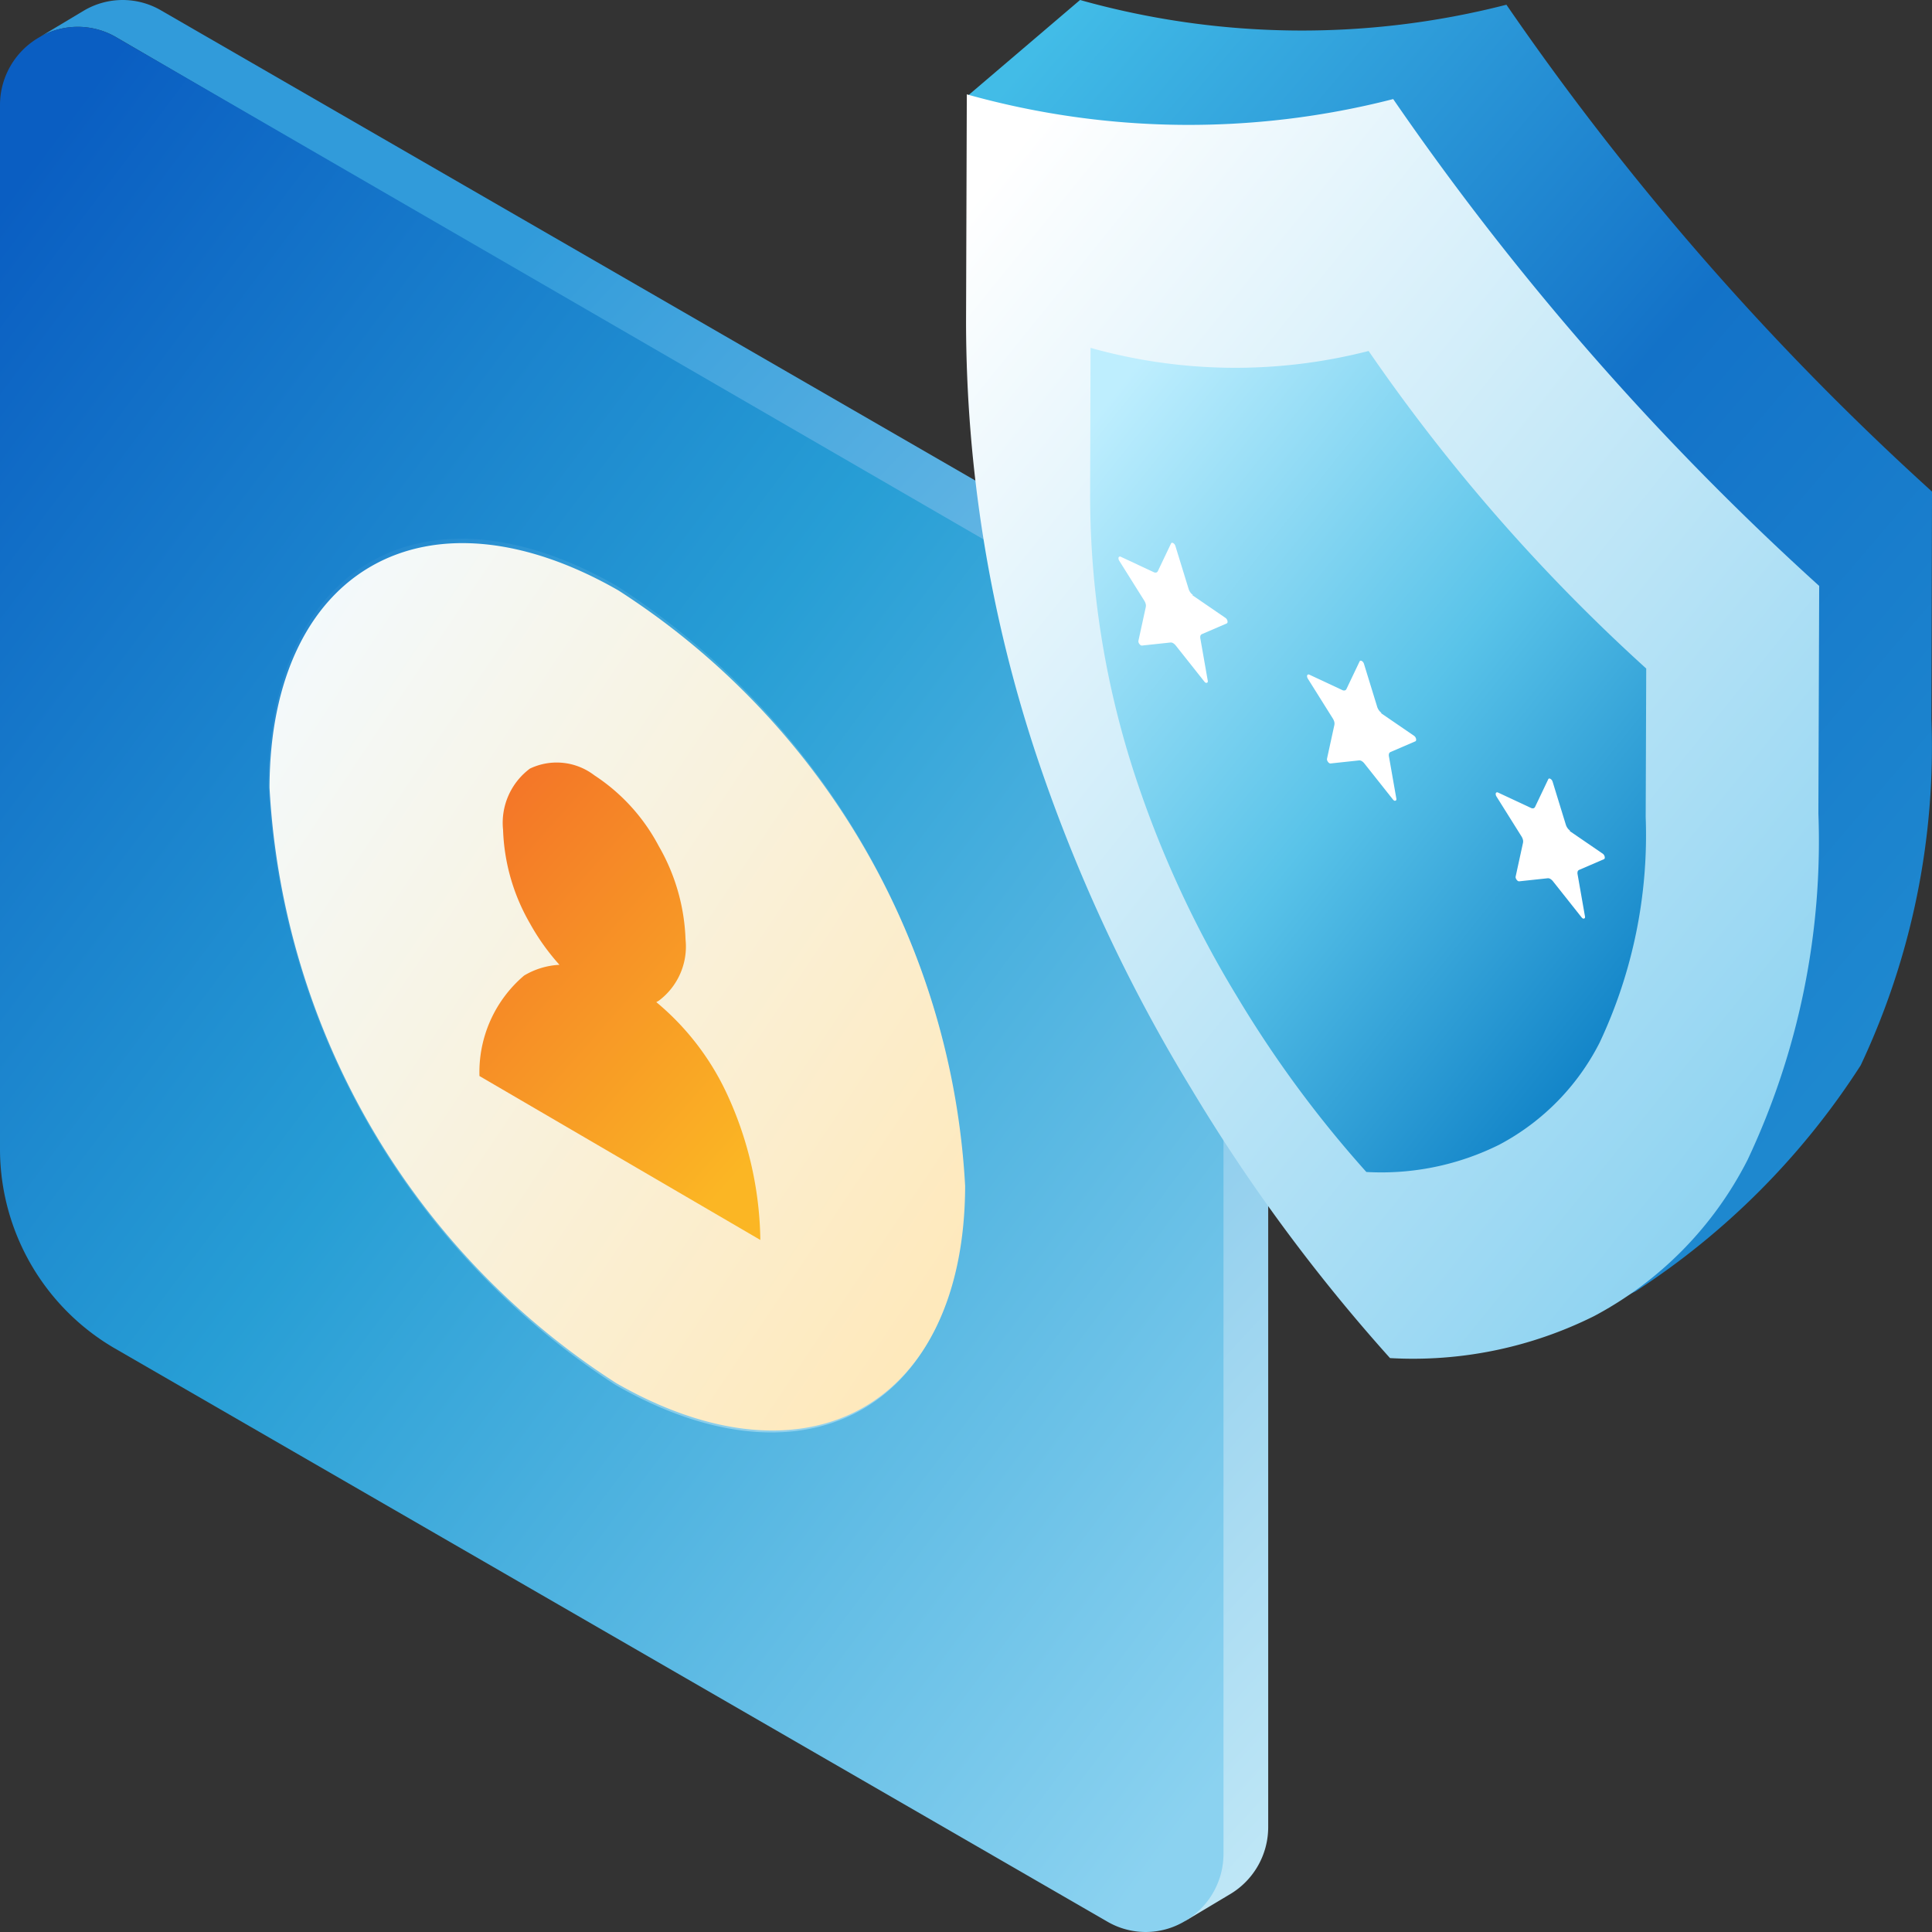 <svg xmlns="http://www.w3.org/2000/svg" xmlns:xlink="http://www.w3.org/1999/xlink" width="36" height="36" viewBox="0 0 36 36"><rect x="0" y="0" width="36" height="36" fill="#333333" stroke="none"/><defs><style>.a{fill:url(#a);}.b{fill:url(#b);}.c{fill:none;}.d{fill:url(#c);}.e{fill:#a2def3;}.e,.k{stroke:rgba(0,0,0,0);stroke-miterlimit:10;}.f{fill:url(#d);}.g{fill:url(#e);}.h{fill:url(#f);}.i{fill:#fff;fill-rule:evenodd;}.j{fill:url(#g);}.k{fill:url(#h);}</style><linearGradient id="a" x1="0.397" y1="0.127" x2="1" y2="1" gradientUnits="objectBoundingBox"><stop offset="0" stop-color="#319bda"/><stop offset="1" stop-color="#c3e9f7"/></linearGradient><linearGradient id="b" x1="0.064" y1="0.035" x2="0.91" y2="1" gradientUnits="objectBoundingBox"><stop offset="0" stop-color="#0a5ec2"/><stop offset="0.448" stop-color="#279ed5"/><stop offset="1" stop-color="#8bd2f0"/></linearGradient><linearGradient id="c" x1="0.208" y1="-0.074" x2="1.4" y2="2.359" gradientUnits="objectBoundingBox"><stop offset="0" stop-color="#e1f4fb" stop-opacity="0"/><stop offset="1" stop-color="#e1f4fb"/></linearGradient><linearGradient id="d" x1="0.059" y1="0.044" x2="0.816" y2="0.946" gradientUnits="objectBoundingBox"><stop offset="0" stop-color="#42bce7"/><stop offset="0.5" stop-color="#1372c8"/><stop offset="1" stop-color="#1f8ad0"/></linearGradient><linearGradient id="e" x1="0.059" y1="0.044" x2="0.816" y2="0.946" gradientUnits="objectBoundingBox"><stop offset="0" stop-color="#fff"/><stop offset="1" stop-color="#8ed3f1"/></linearGradient><linearGradient id="f" x1="0.059" y1="0.044" x2="0.816" y2="0.946" gradientUnits="objectBoundingBox"><stop offset="0" stop-color="#beeefe"/><stop offset="0.54" stop-color="#59c3e9"/><stop offset="1" stop-color="#1284c8"/></linearGradient><linearGradient id="g" x1="0.049" y1="0.116" x2="0.912" y2="0.961" gradientUnits="objectBoundingBox"><stop offset="0" stop-color="#f3fafd"/><stop offset="1" stop-color="#ffe8b8"/></linearGradient><linearGradient id="h" x1="0.195" y1="-0.093" x2="0.853" y2="0.907" gradientUnits="objectBoundingBox"><stop offset="0" stop-color="#f37228"/><stop offset="1" stop-color="#fbb624"/></linearGradient></defs><g transform="translate(0 0)"><path class="a" d="M33.252,39.333a4.2,4.2,0,0,0-1.561-1.562L13.185,27.086a1.419,1.419,0,0,0-1.449,0l-.836.5h0a1.419,1.419,0,0,1,1.449,0L30.778,38.332a4.259,4.259,0,0,1,2.07,3.726L32.9,61.353a1.542,1.542,0,0,1-.655,1.338h0l.836-.5a1.454,1.454,0,0,0,.725-1.255V41.453A4.148,4.148,0,0,0,33.252,39.333Z" transform="translate(-10.175 -26.887)"/><path class="b" d="M28.98,39.5,10.474,28.786a1.419,1.419,0,0,0-1.449,0A1.454,1.454,0,0,0,8.3,30.041v19.48A4.3,4.3,0,0,0,10.418,53.2L28.924,63.888a1.419,1.419,0,0,0,1.449,0,1.454,1.454,0,0,0,.725-1.255V43.153A4.219,4.219,0,0,0,28.98,39.5Z" transform="translate(-8.3 -28.087)"/></g><rect class="c" width="35.94" height="35.975"/><path class="d" d="M6.506,5A14.218,14.218,0,0,1,12.97,16.177c-.012,4.107-2.922,5.765-6.507,3.7A14.213,14.213,0,0,1,0,8.7C.011,4.595,2.925,2.936,6.506,5Z" transform="translate(5 5.926)"/><g transform="translate(8.542 13.846)"><path class="e" d="M0,6.6A2.675,2.675,0,0,1,.933,4.486a1.583,1.583,0,0,1,.739-.223,4.68,4.68,0,0,1-.618-.874h0A4.233,4.233,0,0,1,.5,1.424,1.428,1.428,0,0,1,1.054.132,1.287,1.287,0,0,1,2.4.272,4,4,0,0,1,3.745,1.761,4.229,4.229,0,0,1,4.3,3.727a1.427,1.427,0,0,1-.558,1.291l-.051.029A5.529,5.529,0,0,1,5.145,6.919a7.577,7.577,0,0,1,.724,3.129Z" transform="translate(0 0)"/></g><g transform="translate(18)"><path class="f" d="M4.13.088A15.315,15.315,0,0,1-3.815,0L-5.906,1.783s2.511,7.833,3.38,10.5A30.4,30.4,0,0,0,.367,18.534a32.572,32.572,0,0,0,3.7,5.014c.751.044.957,1.293,2.474.512a14.1,14.1,0,0,0,4.19-4.209,13.913,13.913,0,0,0,1.318-6.45L12.06,9.16A51.946,51.946,0,0,1,4.13.088Z" transform="translate(5.94)"/><path class="g" d="M7.959.088A15.315,15.315,0,0,1,.014,0L0,4.241a25.7,25.7,0,0,0,1.3,8.041A30.4,30.4,0,0,0,4.2,18.534a32.572,32.572,0,0,0,3.7,5.014,7.561,7.561,0,0,0,3.8-.781,6.765,6.765,0,0,0,2.864-2.916,13.913,13.913,0,0,0,1.318-6.45l.015-4.241A51.946,51.946,0,0,1,7.959.088Z" transform="translate(0.001 1.758)"/></g><path class="h" d="M5.189.058A9.987,9.987,0,0,1,.008,0L0,2.766a16.755,16.755,0,0,0,.85,5.243,19.826,19.826,0,0,0,1.887,4.077,21.24,21.24,0,0,0,2.41,3.27,4.931,4.931,0,0,0,2.478-.509,4.412,4.412,0,0,0,1.868-1.9,9.073,9.073,0,0,0,.859-4.206l.01-2.766A33.874,33.874,0,0,1,5.189.058Z" transform="translate(20.313 6.482)"/><g transform="translate(20.831 10.121)"><path class="i" d="M-319.207-98.137l.616.422a.092.092,0,0,1,.024.024.105.105,0,0,1,.014.033.061.061,0,0,1,0,.03.025.025,0,0,1-.012.016h0l-.464.2h0a.051.051,0,0,0-.028.031h0a.119.119,0,0,0,0,.057l.136.775h0a.055.055,0,0,1,0,.029.023.023,0,0,1-.014.014h0a.034.034,0,0,1-.024,0,.085.085,0,0,1-.025-.022l-.532-.671a.18.18,0,0,0-.049-.044h0a.081.081,0,0,0-.049-.013l-.532.057a.04.04,0,0,1-.025-.007.085.085,0,0,1-.024-.024.106.106,0,0,1-.016-.032.066.066,0,0,1,0-.031l.135-.619a.135.135,0,0,0,0-.06.221.221,0,0,0-.028-.065l-.464-.74a.1.1,0,0,1-.014-.033.057.057,0,0,1,0-.029.024.024,0,0,1,.014-.016.032.032,0,0,1,.024,0l.616.288a.071.071,0,0,0,.048.007.048.048,0,0,0,.03-.026v0l.245-.514a.023.023,0,0,1,.016-.014.038.038,0,0,1,.025.006h0a.084.084,0,0,1,.025.022.108.108,0,0,1,.016.032h0l.246.8a.227.227,0,0,0,.032.064.2.2,0,0,0,.048.048h0Z" transform="translate(320.594 99.107)"/><path class="i" d="M-319.207-98.137l.616.422a.092.092,0,0,1,.024.024.105.105,0,0,1,.014.033.061.061,0,0,1,0,.03.025.025,0,0,1-.012.016h0l-.464.2h0a.051.051,0,0,0-.028.031h0a.119.119,0,0,0,0,.057l.136.775h0a.055.055,0,0,1,0,.029.023.023,0,0,1-.014.014h0a.034.034,0,0,1-.024,0,.085.085,0,0,1-.025-.022l-.532-.671a.18.18,0,0,0-.049-.044h0a.081.081,0,0,0-.049-.013l-.532.057a.04.04,0,0,1-.025-.007.085.085,0,0,1-.024-.024.106.106,0,0,1-.016-.032.066.066,0,0,1,0-.031l.135-.619a.135.135,0,0,0,0-.06.221.221,0,0,0-.028-.065l-.464-.74a.1.1,0,0,1-.014-.033.057.057,0,0,1,0-.029.024.024,0,0,1,.014-.016.032.032,0,0,1,.024,0l.616.288a.071.071,0,0,0,.048.007.048.048,0,0,0,.03-.026v0l.245-.514a.023.023,0,0,1,.016-.014.038.038,0,0,1,.025.006h0a.084.084,0,0,1,.025.022.108.108,0,0,1,.016.032h0l.246.8a.227.227,0,0,0,.032.064.2.2,0,0,0,.048.048h0Z" transform="translate(324.108 101.304)"/><path class="i" d="M-319.207-98.137l.616.422a.092.092,0,0,1,.024.024.105.105,0,0,1,.014.033.061.061,0,0,1,0,.03.025.025,0,0,1-.012.016h0l-.464.2h0a.051.051,0,0,0-.028.031h0a.119.119,0,0,0,0,.057l.136.775h0a.055.055,0,0,1,0,.029.023.023,0,0,1-.014.014h0a.034.034,0,0,1-.024,0,.085.085,0,0,1-.025-.022l-.532-.671a.18.18,0,0,0-.049-.044h0a.081.081,0,0,0-.049-.013l-.532.057a.04.04,0,0,1-.025-.007.085.085,0,0,1-.024-.024.106.106,0,0,1-.016-.032.066.066,0,0,1,0-.031l.135-.619a.135.135,0,0,0,0-.06.221.221,0,0,0-.028-.065l-.464-.74a.1.1,0,0,1-.014-.033.057.057,0,0,1,0-.029.024.024,0,0,1,.014-.016.032.032,0,0,1,.024,0l.616.288a.071.071,0,0,0,.048.007.048.048,0,0,0,.03-.026v0l.245-.514a.023.023,0,0,1,.016-.014.038.038,0,0,1,.025.006h0a.084.084,0,0,1,.025.022.108.108,0,0,1,.016.032h0l.246.8a.227.227,0,0,0,.032.064.2.2,0,0,0,.048.048h0Z" transform="translate(327.623 103.5)"/></g><g transform="translate(5.022 10.121)"><path class="j" d="M6.5,4.993a14.1,14.1,0,0,1,6.462,11.1c-.012,4.077-2.921,5.723-6.5,3.672A14.091,14.091,0,0,1,0,8.668C.011,4.591,2.924,2.945,6.5,4.993Z" transform="translate(0 -4.113)"/><g transform="translate(3.912 4.084)"><path class="k" d="M0,5.845A2.362,2.362,0,0,1,.832,3.973a1.419,1.419,0,0,1,.659-.2A4.145,4.145,0,0,1,.94,3h0a3.729,3.729,0,0,1-.5-1.741A1.261,1.261,0,0,1,.94.117a1.154,1.154,0,0,1,1.2.124,3.555,3.555,0,0,1,1.2,1.318,3.726,3.726,0,0,1,.5,1.741,1.26,1.26,0,0,1-.5,1.143l-.045.025A4.9,4.9,0,0,1,4.588,6.128,6.671,6.671,0,0,1,5.234,8.9Z" transform="translate(0 0)"/></g></g></svg>
